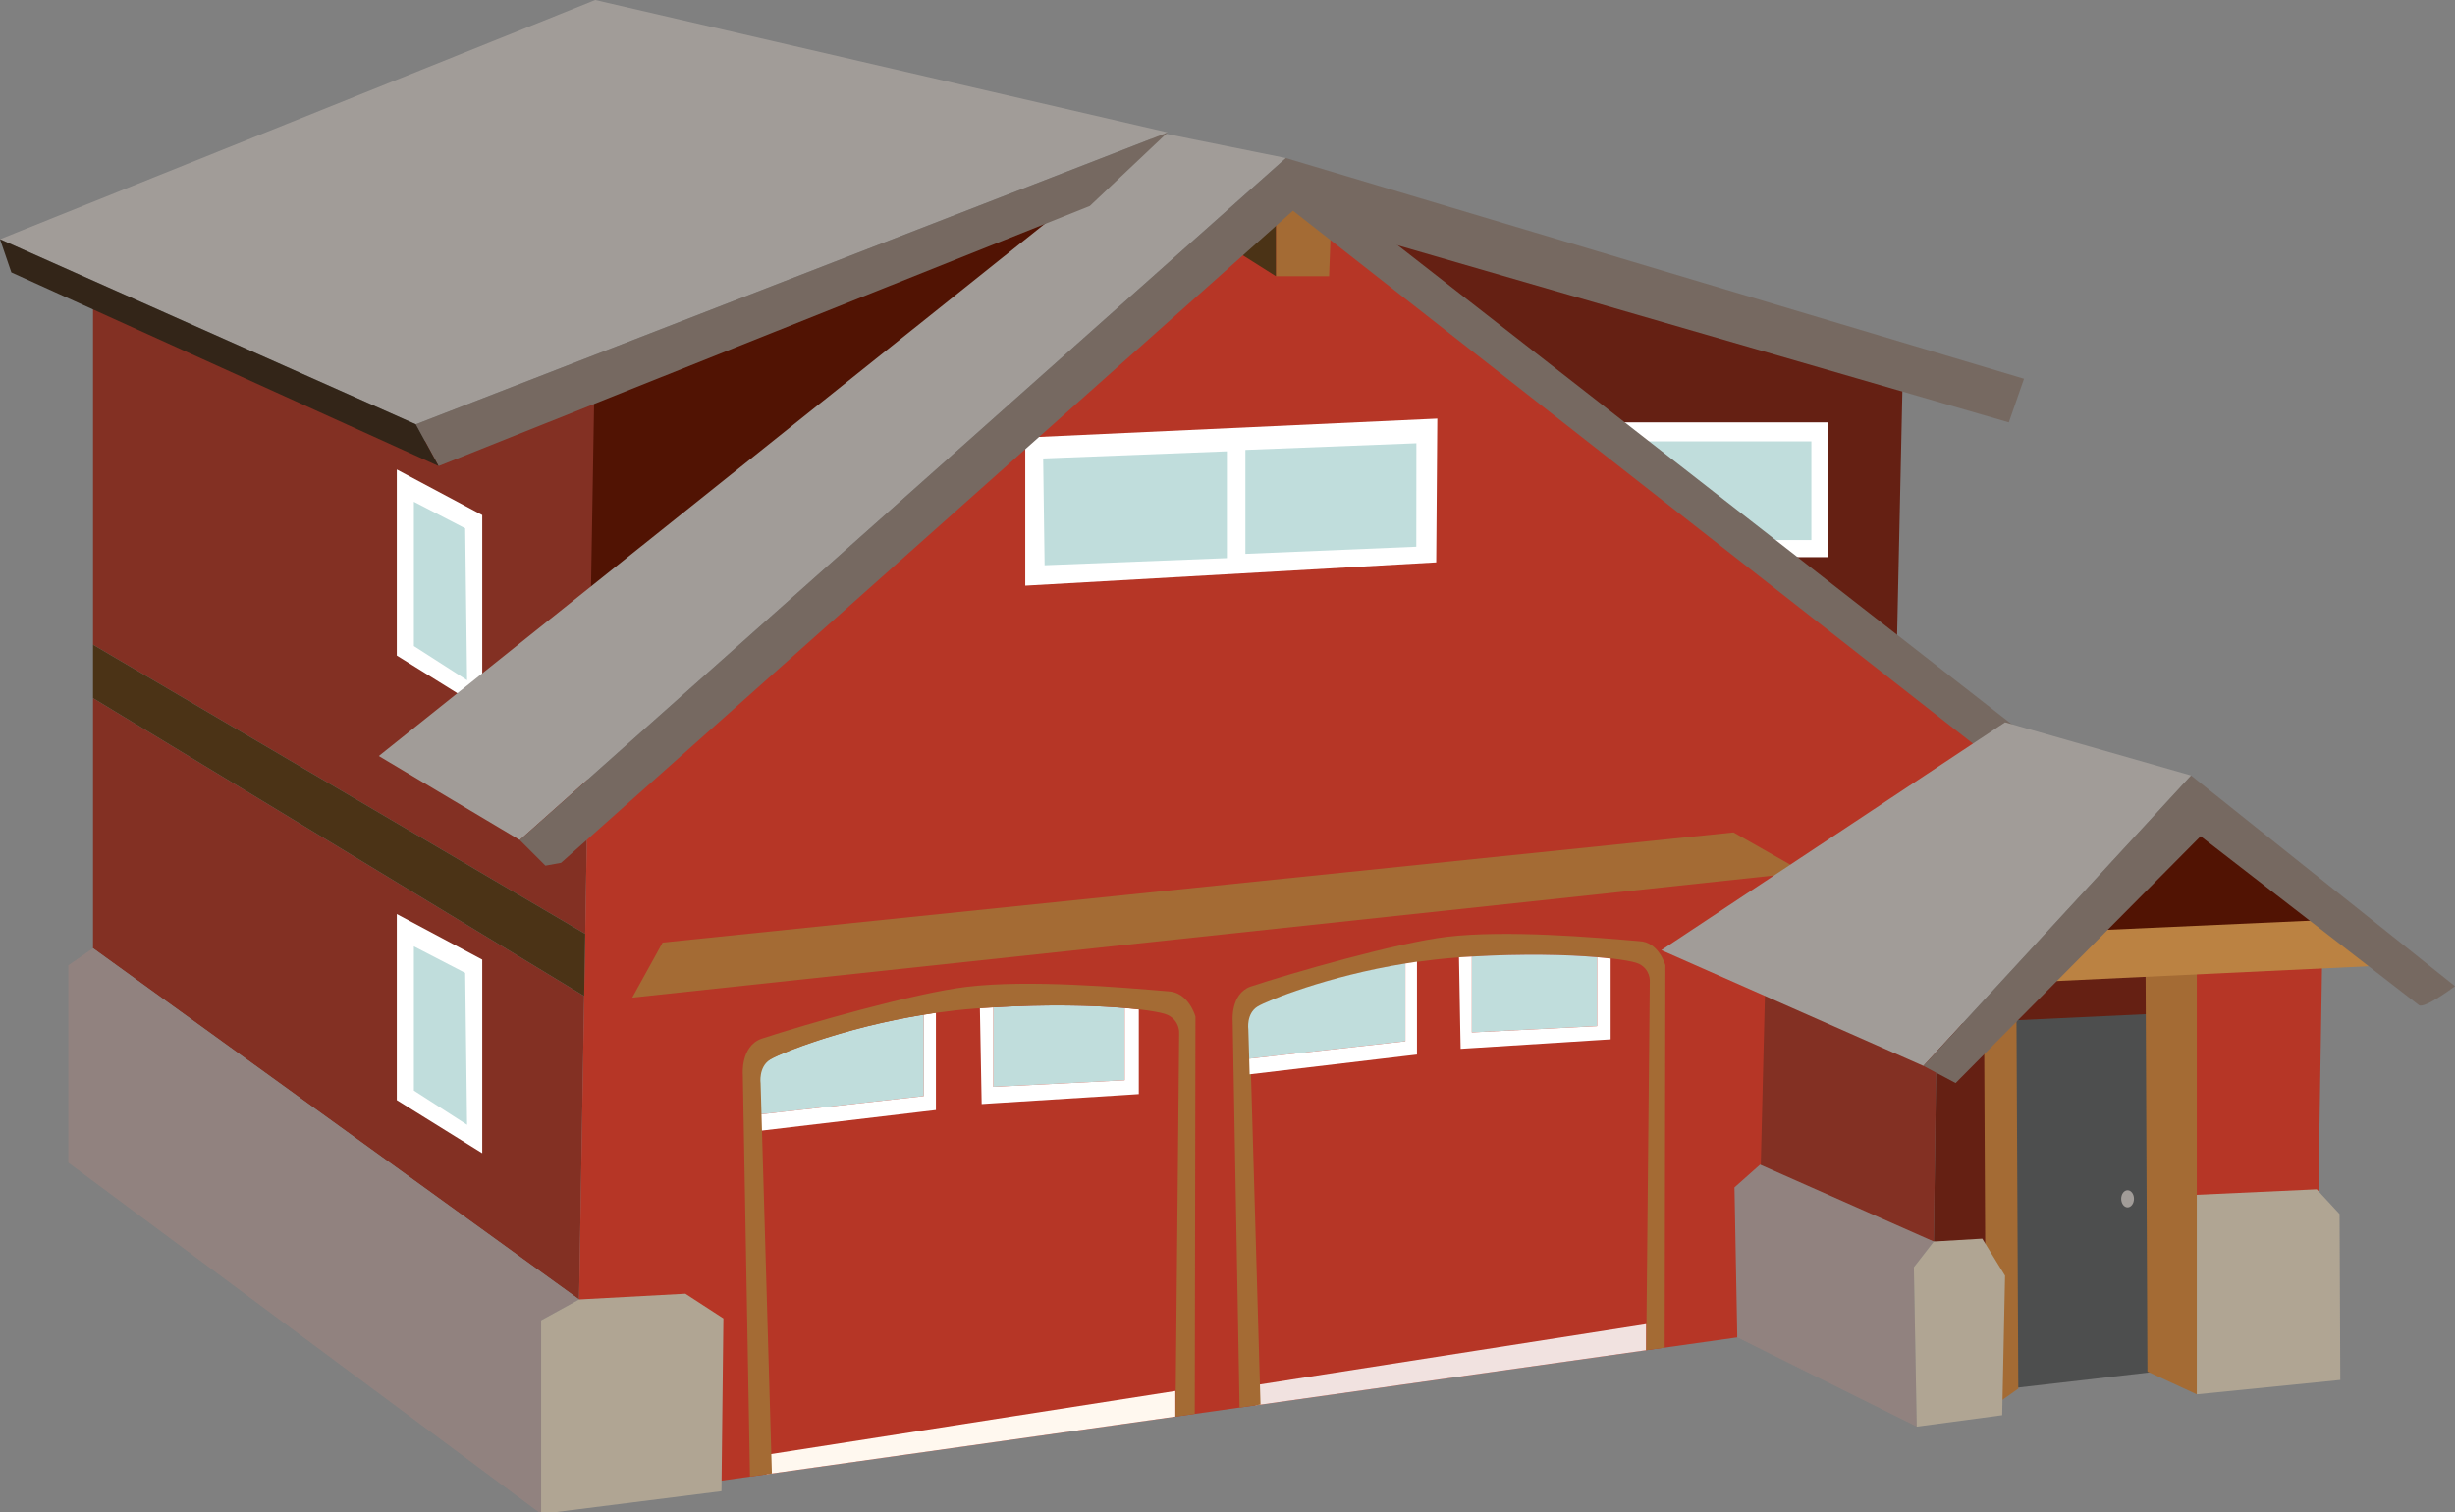 
        <svg xmlns:rdf="http://www.w3.org/1999/02/22-rdf-syntax-ns#" xmlns="http://www.w3.org/2000/svg" xmlns:cc="http://creativecommons.org/ns#" xmlns:xlink="http://www.w3.org/1999/xlink" xmlns:dc="http://purl.org/dc/elements/1.1/" x="0px" y="0px" width="500" height="308" viewBox="0 0 500 308" xml:space="preserve">
            <rect x="0" y="0" width="500" height="308" fill="#808080" stroke="none"/>
            <title>Suburban: west coast house 1</title>
            <desc xmlns:ian_image_library="https://ian.umces.edu/media-library/">
                <ian_image_library:title>Suburban: west coast house 1</ian_image_library:title>
                <ian_image_library:descr>Illustration of suburban house</ian_image_library:descr>
                <ian_image_library:scene>
                    <ian_image_library:contains>development, infrastructure, suburban, house, home</ian_image_library:contains>
                    <ian_image_library:when>2015-02-26</ian_image_library:when>
                </ian_image_library:scene>
            </desc>
            
<g>
	<polygon fill="#511303" points="114.843,126.648 114.843,82.951 223.125,39.257 	"/>
	<polygon fill="#652013" points="436.972,196.255 438.133,207.467 408.358,209.016 418.795,196.636 	"/>
	<polygon fill="#833023" points="18.944,61.293 88.554,90.684 121.036,79.859 119.186,190.235 18.944,131.332 	"/>
	<polygon fill="#833023" points="117.938,264.705 18.944,193.163 18.944,142.209 118.975,202.891 	"/>
	<polygon fill="#B63626" points="472.937,195.861 472.162,244.199 442.768,246.523 441.605,196.636 	"/>
	<polygon fill="#4D4E4E" points="439.289,279.396 409.127,282.868 407.932,207.952 438.974,206.502 	"/>
	<polygon fill="#FFFFFF" points="98.216,234.918 80.814,224.1 80.814,186.198 98.216,195.48 	"/>
	<polygon fill="#FFFFFF" points="80.814,95.643 98.216,104.918 98.216,144.369 80.814,133.538 	"/>
	<polygon fill="#B63626" points="264.499,38.095 119.605,165.292 119.186,190.235 118.975,202.891 117.938,264.705 142.688,302.213 
		353.823,272.438 404.479,148.691 	"/>
	<polygon fill="#652013" points="387.478,78.307 386.316,132.061 273.394,45.05 	"/>
	<polygon fill="#FFFFFF" points="292.731,85.269 208.809,89.135 208.809,119.304 292.508,114.558 	"/>
	<path fill="#A46B34" d="M271.069,46.212l-0.381,10.056h-10.831v-14.31C263.73,38.479,271.069,46.212,271.069,46.212z"/>
	<polygon fill="#4B3316" points="259.857,41.958 259.857,56.268 252.513,51.624 	"/>
	<polygon fill="#FFFFFF" points="372.387,86.043 372.387,113.497 357.309,113.497 325.211,86.043 	"/>
	<polygon fill="#C0DDDC" points="368.914,89.913 368.914,110.019 356.154,110.019 330.245,89.913 	"/>
	<polygon fill="#A19C98" points="77.146,154.005 236.076,26.976 261.893,32.194 105.857,171.114 	"/>
	<polygon fill="#766961" points="111.082,176.339 105.857,171.114 261.893,32.194 410.965,148.494 404.302,153.424 263.337,42.923 
		114.266,175.762 	"/>
	<polygon fill="#A19C98" points="237.822,26.976 121.227,0 0,48.726 84.684,86.427 	"/>
	<polygon fill="#766961" points="237.822,26.976 84.684,86.427 89.322,94.938 221.963,41.958 	"/>
	<polygon fill="#766961" points="412.218,77.152 409.127,86.043 275.717,47.374 261.893,32.194 	"/>
	<polygon fill="#332518" points="89.322,94.938 2.314,55.493 0,48.726 84.684,86.427 	"/>
	<polygon fill="#C0DDDC" points="288.471,90.296 288.451,111.371 253.645,112.821 253.645,91.652 	"/>
	<polygon fill="#C0DDDC" points="249.877,91.938 212.458,93.392 212.75,115.142 249.877,113.691 	"/>
	<polygon fill="#4B3316" points="119.186,190.235 118.975,202.891 18.944,142.209 18.944,131.332 	"/>
	<polygon fill="#91827F" points="18.944,193.163 117.938,264.705 110.206,268.959 110.206,308.396 13.916,236.848 13.916,196.636 	
		"/>
	<polygon fill="#B0A593" points="117.938,264.705 139.593,263.537 147.332,268.565 146.938,303.762 110.206,308.396 
		110.206,268.959 	"/>
	<polygon fill="#C0DDDC" points="95.125,229.128 84.293,222.156 84.293,192.775 94.737,198.185 	"/>
	<polygon fill="#833023" points="393.852,252.903 394.43,209.974 359.633,195.48 358.471,243.044 	"/>
	<polygon fill="#C0DDDC" points="84.293,102.21 94.737,107.626 95.125,138.566 84.293,131.608 	"/>
	<polygon fill="#B0A593" points="446.641,243.425 447.408,284.03 476.639,281.103 476.487,247.297 471.84,242.27 	"/>
	<polygon fill="#A46B34" points="134.956,192.001 128.766,203.213 367.365,177.691 353.056,169.564 	"/>
	<polygon fill="#F1E2E0" points="335.267,269.727 335.267,275.051 255.696,286.275 255.513,282.192 	"/>
	<g>
			<rect x="256.338" y="280.587" transform="matrix(0.99 -0.14 0.14 0.99 -36.268 44.065)" fill="#A46B34" width="79.329" height="0"/>
		<path fill="#A46B34" d="M254.643,200.987c8.491-2.803,29.798-8.934,40.019-10.154c12.183-1.444,30.018,0.111,39.155,0.88
			c4.05,0.131,5.362,4.923,5.362,4.923l-0.144,77.89l-3.756,0.525l0.729-75.231c0,0,0.124-2.311-2.192-3.473
			c-2.317-1.162-17.5-2.796-37.606-1.247c-20.112,1.536-37.504,8.5-39.827,9.951c-2.324,1.451-1.861,4.654-1.861,4.654l2.205,76.419
			l-4.273,0.604l-1.401-78.776C251.052,207.952,250.6,202.49,254.643,200.987z"/>
	</g>
	<polygon fill="#FFF8EF" points="239.375,283.348 239.375,288.572 156.122,300.31 155.948,296.371 	"/>
	<g>
		<path fill="#C0DDDC" d="M325.276,194.981v14.047l-25.515,1.273V194.85C310.271,194.232,319.211,194.456,325.276,194.981z"/>
		<path fill="#FFFFFF" d="M299.762,194.85v15.452l25.515-1.273v-14.047c0.991,0.079,1.917,0.177,2.757,0.275v13.641v2.822
			l-2.757,0.171l-25.515,1.615l-2.278,0.144l-0.065-3.229l-0.275-15.412C298.021,194.948,298.889,194.902,299.762,194.85z"/>
		<path fill="#C0DDDC" d="M254.246,209.705c0,0-0.463-3.203,1.86-4.654c1.937-1.208,14.372-6.249,30.113-8.783v15.84l-31.8,3.551
			L254.246,209.705z"/>
		<path fill="#FFFFFF" d="M286.22,212.107v-15.84c0.788-0.131,1.568-0.262,2.369-0.367v15.951v2.967l-2.369,0.275l-31.712,3.755
			l-0.088-3.19L286.22,212.107z"/>
	</g>
	<g>
		<path fill="#C0DDDC" d="M229.053,205.34v14.717l-26.743,1.339v-16.188C213.325,204.552,222.692,204.788,229.053,205.34z"/>
		<path fill="#FFFFFF" d="M202.31,205.208v16.188l26.743-1.339V205.34c1.037,0.092,2.008,0.184,2.881,0.289v14.283v2.96l-2.881,0.19
			l-26.743,1.681l-2.379,0.157l-0.063-3.394l-0.298-16.142C200.505,205.3,201.401,205.261,202.31,205.208z"/>
		<path fill="#C0DDDC" d="M154.638,220.766c0,0-0.482-3.361,1.946-4.871c2.032-1.273,15.062-6.551,31.554-9.203v16.588
			l-33.319,3.722L154.638,220.766z"/>
		<path fill="#FFFFFF" d="M188.138,223.279v-16.588c0.817-0.138,1.638-0.275,2.475-0.394v16.712v3.111l-2.475,0.289l-33.228,3.932
			l-0.092-3.341L188.138,223.279z"/>
	</g>
	<polygon fill="#91827F" points="358.471,237.241 353.252,241.882 353.823,272.438 390.373,290.607 389.789,258.129 
		393.852,252.903 	"/>
	<polygon fill="#652013" points="393.852,252.903 394.43,209.974 407.196,206.311 407.965,255.805 	"/>
	<polygon fill="#A46B34" points="410.676,205.536 411.057,282.868 404.485,287.51 404.099,210.945 	"/>
	<polygon fill="#B0A593" points="403.718,252.319 408.358,259.861 407.774,288.284 390.373,290.607 389.789,258.129 
		393.852,252.903 	"/>
	<polygon fill="#A46B34" points="447.408,196.636 447.408,284.03 437.358,279.396 436.972,196.255 	"/>
	<polygon fill="#511303" points="482.211,190.064 418.795,192.389 447.803,167.254 	"/>
	<polygon fill="#A19C98" points="391.725,217.129 338.358,193.551 408.358,147.139 446.253,157.97 	"/>
	<polygon fill="#BB8242" points="474.866,187.354 423.049,189.678 412.999,200.114 486.465,196.636 	"/>
	<path fill="#766961" d="M446.253,157.97l-54.528,59.159l6.571,3.485l49.894-50.274l44.473,34.422
		c1.154,0.774,7.338-3.873,7.338-3.873L446.253,157.97z"/>
	<path fill="#A19C98" d="M432.016,244.199c0,0.958,0.584,1.746,1.3,1.746c0.722,0,1.3-0.788,1.3-1.746
		c0-0.959-0.578-1.739-1.3-1.739C432.6,242.46,432.016,243.24,432.016,244.199z"/>
	<g>
		<polygon fill="#A46B34" points="239.404,288.572 190.8,295.426 239.404,288.572 		"/>
		<path fill="#A46B34" d="M155.039,211.602c8.881-2.914,31.17-9.321,41.866-10.581c12.741-1.522,31.399,0.111,40.957,0.905
			c4.237,0.145,5.612,5.146,5.612,5.146l-0.144,80.949l-3.925,0.551l0.751-78.185c0,0,0.134-2.409-2.294-3.617
			c-2.425-1.214-18.307-2.928-39.342-1.313c-21.035,1.608-39.234,8.874-41.659,10.391c-2.429,1.51-1.95,4.864-1.95,4.864
			l2.297,79.445l33.592-4.732l-38.056,5.363l-1.457-81.914C151.287,218.875,150.808,213.177,155.039,211.602z"/>
	</g>
</g>
</svg>
